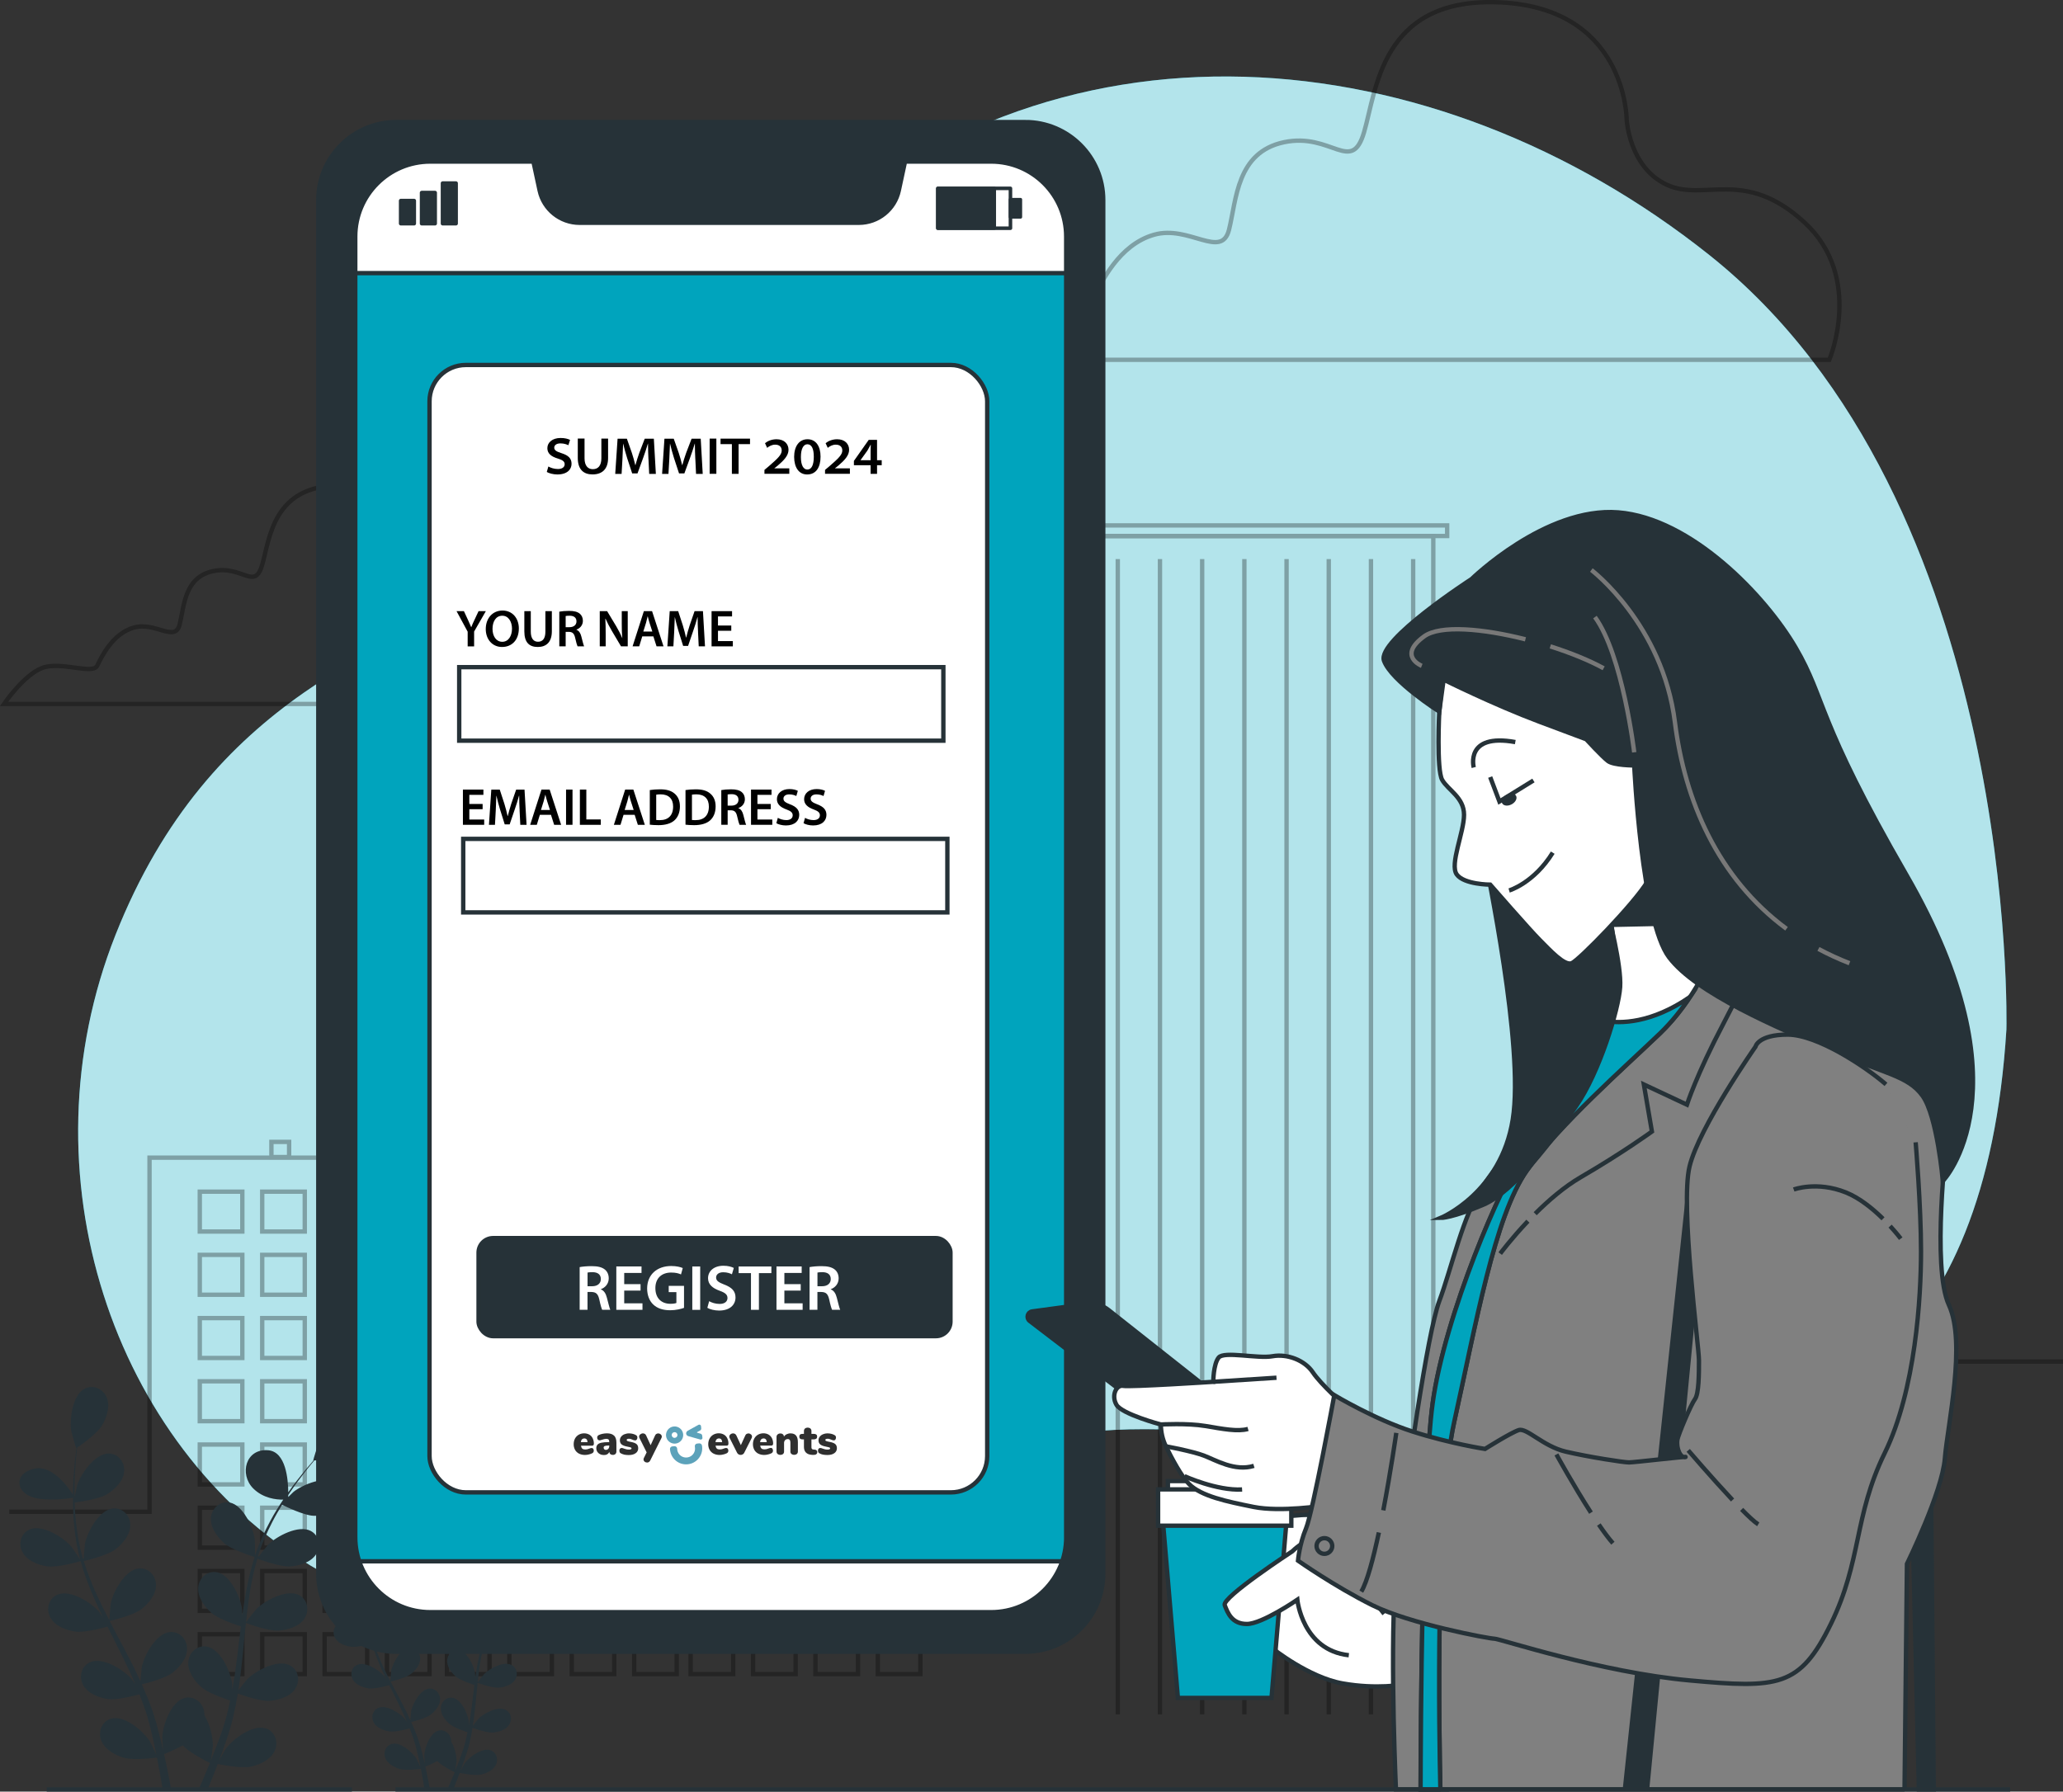 <?xml version="1.0" encoding="UTF-8"?> <svg xmlns="http://www.w3.org/2000/svg" viewBox="0 0 473.24 411.06"><rect x="0" y="0" width="473.24" height="411.06" fill="#333333" stroke="none"/><defs><style> .cls-1, .cls-2, .cls-3, .cls-4, .cls-5, .cls-6, .cls-7, .cls-8, .cls-9 { stroke-miterlimit: 10; } .cls-1, .cls-6 { stroke: #000; } .cls-1, .cls-6, .cls-7, .cls-8, .cls-10 { fill: none; } .cls-1, .cls-11 { opacity: .3; } .cls-12 { opacity: .7; } .cls-12, .cls-3, .cls-13 { fill: #fff; } .cls-12, .cls-14, .cls-15, .cls-16, .cls-17, .cls-18, .cls-13 { stroke-width: 0px; } .cls-19 { stroke-width: .88px; } .cls-19, .cls-2, .cls-3, .cls-4, .cls-5, .cls-7, .cls-9, .cls-20, .cls-10 { stroke: #263238; } .cls-19, .cls-4, .cls-9, .cls-20, .cls-16 { fill: #263238; } .cls-19, .cls-20, .cls-10 { stroke-linecap: round; stroke-linejoin: round; } .cls-2, .cls-18 { fill: #00a4bd; } .cls-5 { fill: gray; } .cls-8 { stroke: #787878; } .cls-9 { stroke-width: 1.69px; } .cls-20 { stroke-width: .73px; } .cls-10 { stroke-width: .82px; } .cls-15 { fill: #5ca2ba; } .cls-17 { fill: #2f2f2f; } </style></defs><g id="Background_Simple" data-name="Background Simple"><g><path class="cls-18" d="M460.26,236.17s3.11-120.92-68.14-177.65c-62.89-50.08-151.05-59.2-211.98.57-21.71,21.3-34.1,57.81-61.06,72.86-30.23,16.87-70.85,27.75-92.57,82.51-21.71,54.77-.59,117.09,44.73,144.74,45.32,27.64,109.51-16.95,171.82-29.64,62.31-12.69,207.84,56.73,217.2-93.38Z"></path><path class="cls-12" d="M460.26,236.17s3.11-120.92-68.14-177.65c-62.89-50.08-151.05-59.2-211.98.57-21.71,21.3-34.1,57.81-61.06,72.86-30.23,16.87-70.85,27.75-92.57,82.51-21.71,54.77-.59,117.09,44.73,144.74,45.32,27.64,109.51-16.95,171.82-29.64,62.31-12.69,207.84,56.73,217.2-93.38Z"></path></g></g><g id="Clouds"><path class="cls-1" d="M373.15,27.47s0-26.39-30.41-26.97c-25.88-.49-26.97,20.08-29.83,29.83-2.87,9.75-7.46,0-18.36,2.3-10.9,2.3-10.9,13.2-12.62,20.08-1.72,6.88-9.18-1.15-17.21,1.15-8.03,2.29-12.05,10.9-13.77,14.34-1.72,3.44-13.56-1.76-20.53.78s-14.47,13.57-14.47,13.57h203.68s8.03-18.93-5.74-31.56c-13.77-12.62-22.95-4.59-31.56-8.61s-9.18-14.92-9.18-14.92Z"></path><path class="cls-1" d="M96.92,127.87s0-16.11-18.57-16.46c-15.8-.3-16.46,12.26-18.22,18.22-1.75,5.95-4.55,0-11.21,1.4s-6.66,8.06-7.71,12.26c-1.05,4.2-5.6-.7-10.51.7s-7.36,6.66-8.41,8.76c-1.05,2.1-8.28-1.08-12.54.48-4.26,1.55-8.83,8.28-8.83,8.28h124.35s4.9-11.56-3.5-19.27c-8.41-7.71-14.01-2.8-19.27-5.25-5.25-2.45-5.6-9.11-5.6-9.11Z"></path></g><g id="Buildings"><g class="cls-11"><g><rect class="cls-6" x="73.08" y="256.65" width="10" height="8.83"></rect><rect class="cls-6" x="62.26" y="261.99" width="4.06" height="3.48"></rect><polyline class="cls-6" points="473.24 312.39 435.32 312.39 435.32 242.34 437.85 242.34 437.85 235.09 349.01 235.09 349.01 242.34 352.09 242.34 352.09 346.53 328.79 346.53 328.79 123 248.89 123 248.89 292.04 219.67 292.04 219.67 273.33 227.33 273.33 227.33 265.41 163.44 265.41 163.44 152.01 167.57 152.01 167.57 146.08 90.03 146.08 90.03 152.01 95.59 152.01 95.59 265.61 34.3 265.61 34.3 346.85 2.12 346.85"></polyline><rect class="cls-6" x="245.33" y="120.55" width="86.64" height="2.43"></rect></g><g><rect class="cls-6" x="102.53" y="158.6" width="9.76" height="9.15"></rect><rect class="cls-6" x="116.84" y="158.6" width="9.76" height="9.15"></rect><rect class="cls-6" x="131.15" y="158.6" width="9.76" height="9.15"></rect><rect class="cls-6" x="145.47" y="158.6" width="9.76" height="9.15"></rect><rect class="cls-6" x="102.53" y="173.11" width="9.76" height="9.15"></rect><rect class="cls-6" x="116.84" y="173.11" width="9.76" height="9.15"></rect><rect class="cls-6" x="131.15" y="173.11" width="9.76" height="9.15"></rect><rect class="cls-6" x="145.47" y="173.11" width="9.76" height="9.15"></rect><rect class="cls-6" x="102.53" y="187.61" width="9.76" height="9.15"></rect><rect class="cls-6" x="116.84" y="187.61" width="9.76" height="9.15"></rect><rect class="cls-6" x="131.15" y="187.61" width="9.76" height="9.15"></rect><rect class="cls-6" x="145.47" y="187.61" width="9.76" height="9.15"></rect><rect class="cls-6" x="102.53" y="202.12" width="9.76" height="9.15"></rect><rect class="cls-6" x="116.84" y="202.12" width="9.76" height="9.15"></rect><rect class="cls-6" x="131.15" y="202.12" width="9.76" height="9.15"></rect><rect class="cls-6" x="145.47" y="202.12" width="9.76" height="9.15"></rect><rect class="cls-6" x="102.53" y="216.62" width="9.76" height="9.15"></rect><rect class="cls-6" x="116.84" y="216.62" width="9.76" height="9.15"></rect><rect class="cls-6" x="131.15" y="216.62" width="9.76" height="9.15"></rect><rect class="cls-6" x="145.47" y="216.62" width="9.76" height="9.15"></rect><rect class="cls-6" x="102.53" y="231.13" width="9.76" height="9.15"></rect><rect class="cls-6" x="116.84" y="231.13" width="9.76" height="9.15"></rect><rect class="cls-6" x="131.15" y="231.13" width="9.76" height="9.15"></rect><rect class="cls-6" x="145.47" y="231.13" width="9.76" height="9.15"></rect><rect class="cls-6" x="102.53" y="245.63" width="9.76" height="9.15"></rect><rect class="cls-6" x="116.84" y="245.63" width="9.76" height="9.15"></rect><rect class="cls-6" x="131.15" y="245.63" width="9.76" height="9.15"></rect><rect class="cls-6" x="145.47" y="245.63" width="9.76" height="9.15"></rect><rect class="cls-6" x="102.53" y="260.14" width="9.76" height="9.15"></rect><rect class="cls-6" x="116.84" y="260.14" width="9.76" height="9.15"></rect><rect class="cls-6" x="131.15" y="260.14" width="9.76" height="9.15"></rect><rect class="cls-6" x="145.47" y="260.14" width="9.76" height="9.15"></rect></g><g><rect class="cls-6" x="102.53" y="273.41" width="9.76" height="9.15"></rect><rect class="cls-6" x="116.84" y="273.41" width="9.76" height="9.15"></rect><rect class="cls-6" x="131.15" y="273.41" width="9.76" height="9.15"></rect><rect class="cls-6" x="145.47" y="273.41" width="9.76" height="9.15"></rect><rect class="cls-6" x="102.53" y="287.91" width="9.76" height="9.15"></rect><rect class="cls-6" x="116.84" y="287.91" width="9.76" height="9.15"></rect><rect class="cls-6" x="131.15" y="287.91" width="9.76" height="9.15"></rect><rect class="cls-6" x="145.47" y="287.91" width="9.76" height="9.15"></rect><rect class="cls-6" x="102.53" y="302.42" width="9.76" height="9.15"></rect><rect class="cls-6" x="116.84" y="302.42" width="9.76" height="9.15"></rect><rect class="cls-6" x="131.15" y="302.42" width="9.76" height="9.15"></rect><rect class="cls-6" x="145.47" y="302.42" width="9.76" height="9.15"></rect><rect class="cls-6" x="102.53" y="316.92" width="9.76" height="9.15"></rect><rect class="cls-6" x="116.84" y="316.92" width="9.76" height="9.15"></rect><rect class="cls-6" x="131.15" y="316.92" width="9.76" height="9.15"></rect><rect class="cls-6" x="145.47" y="316.92" width="9.76" height="9.15"></rect><rect class="cls-6" x="102.53" y="331.43" width="9.76" height="9.15"></rect><rect class="cls-6" x="116.84" y="331.43" width="9.76" height="9.15"></rect><rect class="cls-6" x="131.15" y="331.43" width="9.76" height="9.15"></rect><rect class="cls-6" x="145.47" y="331.43" width="9.76" height="9.15"></rect><rect class="cls-6" x="102.53" y="345.93" width="9.76" height="9.15"></rect><rect class="cls-6" x="116.84" y="345.93" width="9.76" height="9.15"></rect><rect class="cls-6" x="131.15" y="345.93" width="9.76" height="9.15"></rect><rect class="cls-6" x="145.47" y="345.93" width="9.76" height="9.15"></rect><rect class="cls-6" x="102.53" y="360.44" width="9.76" height="9.15"></rect><rect class="cls-6" x="116.84" y="360.44" width="9.76" height="9.15"></rect><rect class="cls-6" x="131.15" y="360.44" width="9.76" height="9.15"></rect><rect class="cls-6" x="145.47" y="360.44" width="9.76" height="9.15"></rect><rect class="cls-6" x="102.53" y="374.95" width="9.76" height="9.15"></rect><rect class="cls-6" x="116.84" y="374.95" width="9.76" height="9.15"></rect><rect class="cls-6" x="131.15" y="374.95" width="9.76" height="9.15"></rect><rect class="cls-6" x="145.47" y="374.95" width="9.76" height="9.15"></rect></g><g><rect class="cls-6" x="158.43" y="273.41" width="9.76" height="9.15"></rect><rect class="cls-6" x="172.75" y="273.41" width="9.76" height="9.15"></rect><rect class="cls-6" x="187.06" y="273.41" width="9.76" height="9.15"></rect><rect class="cls-6" x="201.37" y="273.41" width="9.76" height="9.15"></rect><rect class="cls-6" x="158.43" y="287.91" width="9.76" height="9.15"></rect><rect class="cls-6" x="172.75" y="287.91" width="9.76" height="9.15"></rect><rect class="cls-6" x="187.06" y="287.91" width="9.76" height="9.15"></rect><rect class="cls-6" x="201.37" y="287.91" width="9.76" height="9.15"></rect><rect class="cls-6" x="158.43" y="302.42" width="9.76" height="9.15"></rect><rect class="cls-6" x="172.75" y="302.42" width="9.76" height="9.15"></rect><rect class="cls-6" x="187.06" y="302.42" width="9.76" height="9.15"></rect><rect class="cls-6" x="201.37" y="302.42" width="9.76" height="9.15"></rect><rect class="cls-6" x="158.43" y="316.92" width="9.76" height="9.15"></rect><rect class="cls-6" x="172.75" y="316.92" width="9.76" height="9.15"></rect><rect class="cls-6" x="187.06" y="316.92" width="9.76" height="9.15"></rect><rect class="cls-6" x="201.37" y="316.92" width="9.76" height="9.15"></rect><rect class="cls-6" x="158.43" y="331.43" width="9.76" height="9.15"></rect><rect class="cls-6" x="172.75" y="331.43" width="9.76" height="9.15"></rect><rect class="cls-6" x="187.06" y="331.43" width="9.76" height="9.15"></rect><rect class="cls-6" x="201.37" y="331.43" width="9.76" height="9.15"></rect><rect class="cls-6" x="158.43" y="345.93" width="9.76" height="9.15"></rect><rect class="cls-6" x="172.75" y="345.93" width="9.76" height="9.15"></rect><rect class="cls-6" x="187.06" y="345.93" width="9.76" height="9.15"></rect><rect class="cls-6" x="201.37" y="345.93" width="9.76" height="9.15"></rect><rect class="cls-6" x="158.43" y="360.44" width="9.76" height="9.15"></rect><rect class="cls-6" x="172.75" y="360.44" width="9.76" height="9.15"></rect><rect class="cls-6" x="187.06" y="360.44" width="9.76" height="9.15"></rect><rect class="cls-6" x="201.37" y="360.44" width="9.76" height="9.15"></rect><rect class="cls-6" x="158.43" y="374.95" width="9.76" height="9.15"></rect><rect class="cls-6" x="172.75" y="374.95" width="9.76" height="9.15"></rect><rect class="cls-6" x="187.06" y="374.95" width="9.76" height="9.15"></rect><rect class="cls-6" x="201.37" y="374.95" width="9.76" height="9.15"></rect></g><g><rect class="cls-6" x="45.83" y="273.41" width="9.76" height="9.15"></rect><rect class="cls-6" x="60.15" y="273.41" width="9.76" height="9.15"></rect><rect class="cls-6" x="74.46" y="273.41" width="9.76" height="9.15"></rect><rect class="cls-6" x="88.77" y="273.41" width="9.76" height="9.15"></rect><rect class="cls-6" x="45.83" y="287.91" width="9.76" height="9.15"></rect><rect class="cls-6" x="60.15" y="287.91" width="9.76" height="9.15"></rect><rect class="cls-6" x="74.46" y="287.91" width="9.76" height="9.15"></rect><rect class="cls-6" x="88.77" y="287.91" width="9.76" height="9.15"></rect><rect class="cls-6" x="45.83" y="302.42" width="9.76" height="9.15"></rect><rect class="cls-6" x="60.15" y="302.42" width="9.76" height="9.15"></rect><rect class="cls-6" x="74.46" y="302.42" width="9.76" height="9.15"></rect><rect class="cls-6" x="88.77" y="302.42" width="9.76" height="9.15"></rect><rect class="cls-6" x="45.83" y="316.92" width="9.76" height="9.15"></rect><rect class="cls-6" x="60.15" y="316.92" width="9.76" height="9.15"></rect><rect class="cls-6" x="74.46" y="316.92" width="9.76" height="9.15"></rect><rect class="cls-6" x="88.77" y="316.92" width="9.76" height="9.15"></rect><rect class="cls-6" x="45.83" y="331.43" width="9.76" height="9.15"></rect><rect class="cls-6" x="60.15" y="331.43" width="9.76" height="9.15"></rect><rect class="cls-6" x="74.46" y="331.43" width="9.76" height="9.15"></rect><rect class="cls-6" x="88.77" y="331.43" width="9.76" height="9.15"></rect><rect class="cls-6" x="45.83" y="345.93" width="9.76" height="9.15"></rect><rect class="cls-6" x="60.15" y="345.93" width="9.76" height="9.15"></rect><rect class="cls-6" x="74.46" y="345.93" width="9.76" height="9.15"></rect><rect class="cls-6" x="88.77" y="345.93" width="9.76" height="9.15"></rect><rect class="cls-6" x="45.83" y="360.44" width="9.76" height="9.15"></rect><rect class="cls-6" x="60.15" y="360.44" width="9.76" height="9.15"></rect><rect class="cls-6" x="74.46" y="360.44" width="9.76" height="9.15"></rect><rect class="cls-6" x="88.77" y="360.44" width="9.76" height="9.15"></rect><rect class="cls-6" x="45.83" y="374.95" width="9.76" height="9.15"></rect><rect class="cls-6" x="60.15" y="374.95" width="9.76" height="9.15"></rect><rect class="cls-6" x="74.46" y="374.95" width="9.76" height="9.15"></rect><rect class="cls-6" x="88.77" y="374.95" width="9.76" height="9.15"></rect></g><g><rect class="cls-6" x="365.58" y="244.98" width="9.76" height="9.15"></rect><rect class="cls-6" x="379.89" y="244.98" width="9.76" height="9.15"></rect><rect class="cls-6" x="394.2" y="244.98" width="9.76" height="9.15"></rect><rect class="cls-6" x="408.52" y="244.98" width="9.76" height="9.15"></rect><rect class="cls-6" x="365.58" y="259.48" width="9.76" height="9.15"></rect><rect class="cls-6" x="379.89" y="259.48" width="9.76" height="9.15"></rect><rect class="cls-6" x="394.2" y="259.48" width="9.76" height="9.15"></rect><rect class="cls-6" x="408.52" y="259.48" width="9.76" height="9.15"></rect><rect class="cls-6" x="365.58" y="273.99" width="9.76" height="9.15"></rect><rect class="cls-6" x="379.89" y="273.99" width="9.76" height="9.15"></rect><rect class="cls-6" x="394.2" y="273.99" width="9.76" height="9.15"></rect><rect class="cls-6" x="408.52" y="273.99" width="9.76" height="9.15"></rect><rect class="cls-6" x="365.58" y="288.49" width="9.76" height="9.15"></rect><rect class="cls-6" x="379.89" y="288.49" width="9.76" height="9.15"></rect><rect class="cls-6" x="394.2" y="288.49" width="9.76" height="9.15"></rect><rect class="cls-6" x="408.52" y="288.49" width="9.76" height="9.15"></rect><rect class="cls-6" x="365.58" y="303" width="9.76" height="9.15"></rect><rect class="cls-6" x="379.89" y="303" width="9.76" height="9.15"></rect><rect class="cls-6" x="394.2" y="303" width="9.76" height="9.15"></rect><rect class="cls-6" x="408.52" y="303" width="9.76" height="9.15"></rect><rect class="cls-6" x="365.58" y="317.5" width="9.76" height="9.15"></rect><rect class="cls-6" x="379.89" y="317.5" width="9.76" height="9.15"></rect><rect class="cls-6" x="394.2" y="317.5" width="9.76" height="9.15"></rect><rect class="cls-6" x="408.52" y="317.5" width="9.76" height="9.15"></rect><rect class="cls-6" x="365.58" y="332.01" width="9.76" height="9.15"></rect><rect class="cls-6" x="379.89" y="332.01" width="9.76" height="9.15"></rect><rect class="cls-6" x="394.2" y="332.01" width="9.76" height="9.15"></rect><rect class="cls-6" x="408.52" y="332.01" width="9.76" height="9.15"></rect><rect class="cls-6" x="365.58" y="346.51" width="9.76" height="9.15"></rect><rect class="cls-6" x="379.89" y="346.51" width="9.76" height="9.15"></rect><rect class="cls-6" x="394.2" y="346.51" width="9.76" height="9.15"></rect><rect class="cls-6" x="408.52" y="346.51" width="9.76" height="9.15"></rect></g><g><line class="cls-6" x1="256.41" y1="128.27" x2="256.41" y2="393.33"></line><line class="cls-6" x1="266.09" y1="128.27" x2="266.09" y2="393.33"></line><line class="cls-6" x1="275.77" y1="128.27" x2="275.77" y2="393.33"></line><line class="cls-6" x1="285.45" y1="128.27" x2="285.45" y2="393.33"></line><line class="cls-6" x1="295.13" y1="128.27" x2="295.13" y2="393.33"></line><line class="cls-6" x1="304.81" y1="128.27" x2="304.81" y2="393.33"></line><line class="cls-6" x1="314.49" y1="128.27" x2="314.49" y2="393.33"></line><line class="cls-6" x1="324.17" y1="128.27" x2="324.17" y2="393.33"></line></g></g></g><g id="Plants"><path class="cls-16" d="M7.9,343.66c3.33.79,7.54.2,8.83-.02,0,1.79.04,3.68.21,5.63.24,2.73.64,5.59,1.42,8.48,0,.03.02.07.03.1-.49-.77-1.94-2.89-2.07-3.04-1.83-2.12-6.61-5.13-9.5-3.9-2.08.88-2.69,3.37-1.64,5.27,1.07,1.94,3.62,2.9,5.68,3.2,2.33.34,7.24-1.08,7.63-1.2.77,2.75,1.79,5.5,2.98,8.24.68,1.56,1.4,3.12,2.15,4.66-.45-.66-.85-1.24-.92-1.31-1.83-2.12-6.61-5.13-9.5-3.9-2.08.88-2.69,3.37-1.64,5.27,1.07,1.94,3.62,2.9,5.68,3.2,2.1.31,6.31-.82,7.42-1.14.29.59.58,1.18.88,1.77,1.42,2.83,2.85,5.65,4.17,8.45.47.99.89,1.98,1.31,2.97-.4-.58-.74-1.07-.8-1.14-1.83-2.12-6.61-5.13-9.5-3.9-2.08.88-2.69,3.37-1.64,5.27,1.07,1.94,3.62,2.9,5.68,3.2,2,.29,5.9-.72,7.22-1.08.4,1.03.81,2.05,1.16,3.07.22.7.48,1.35.66,2.07.2.7.39,1.4.58,2.08.32,1.34.66,2.72.94,4.03.2.91.38,1.79.56,2.66-.45-.99-1.38-2.91-1.47-3.06-1.49-2.37-5.76-6.07-8.8-5.3-2.19.56-3.17,2.92-2.42,4.96.76,2.08,3.14,3.41,5.13,4.02,2.2.67,7.07.06,7.68-.02.29,1.46.56,2.87.8,4.22.18,1.02.34,2,.49,2.94h1.95c-.19-1.05-.4-2.14-.62-3.28-.29-1.48-.63-3.05-.99-4.67.37-.15,2.44-.99,4.28-2.01,1.6,1.74,5.71,3.77,6.25,4.03-.56,1.38-1.12,2.71-1.66,3.96-.3.68-.59,1.34-.88,1.98h2.06c.17-.41.35-.83.52-1.26.57-1.39,1.16-2.9,1.75-4.44.59.12,5.41,1.1,7.66.6,2.04-.46,4.51-1.61,5.42-3.63.89-1.97.09-4.41-2.05-5.12-2.97-1-7.5,2.38-9.17,4.63-.1.13-1,1.69-1.55,2.69.24-.63.47-1.25.71-1.9.47-1.29.91-2.6,1.38-4,.2-.68.41-1.38.62-2.07.22-.69.37-1.44.56-2.17.4-1.7.73-3.43,1.02-5.19,1.13.41,5.18,1.82,7.27,1.67,2.08-.15,4.7-.91,5.91-2.77,1.18-1.82.76-4.34-1.25-5.38-2.78-1.44-7.78,1.21-9.76,3.19-.12.12-1.39,1.7-2.07,2.58.17-1.06.34-2.11.47-3.19.39-3.11.68-6.26.99-9.41.09-.96.2-1.92.3-2.89.4.15,5.17,1.93,7.52,1.76,2.08-.15,4.7-.91,5.91-2.77,1.18-1.82.76-4.34-1.25-5.38-2.78-1.44-7.78,1.21-9.76,3.18-.15.15-1.96,2.42-2.4,3.02.22-2.12.47-4.22.79-6.29.44-2.85,1.03-5.63,1.81-8.27.19.07,5.16,1.95,7.56,1.78,2.08-.15,4.7-.91,5.91-2.77,1.18-1.82.76-4.34-1.25-5.38-2.78-1.44-7.78,1.21-9.76,3.18-.13.13-1.51,1.86-2.15,2.7-.09-.05-.07-.04-.16-.08.86-2.82,2.05-5.45,3.29-7.86.71-1.39,1.47-2.69,2.24-3.93.89.44,4.98,2.43,7.16,2.52,2.09.08,4.77-.39,6.17-2.1,1.37-1.67,1.23-4.23-.65-5.48-2.61-1.73-7.86.35-10.05,2.09-.08.07-.63.61-1.23,1.2,0-.13,0-.28.01-.46.09-.14.17-.27.26-.4,1.31-1.97,2.63-3.7,3.82-5.22.68-.86,1.31-1.62,1.91-2.33,1.1-.02,5.53-.15,7.47-1.06,1.89-.89,4.05-2.55,4.51-4.71.45-2.12-.86-4.32-3.1-4.56-3.12-.34-6.82,3.93-7.96,6.49-.1.22-1.24,3.85-1.18,3.85,0,0,.05,0,.07,0-.59.67-1.21,1.39-1.88,2.2-1.21,1.49-2.57,3.18-3.92,5.12-.02-3.01-.56-9.27-4.54-9.65-5.25-.5-6.75,5.5-3.5,8.75,2.28,2.28,5.29,2.59,6.89,2.57-1.01,1.5-2.02,3.12-2.96,4.87-1.3,2.41-2.55,5.01-3.49,7.86-.01.03-.02.07-.03.1.02-.92-.02-3.49-.05-3.68-.36-2.77-2.69-7.92-5.77-8.49-2.22-.41-4.1,1.33-4.28,3.49-.18,2.2,1.42,4.41,2.98,5.8,1.76,1.57,6.64,3.09,7.03,3.21-.87,2.72-1.54,5.58-2.06,8.51-.3,1.68-.55,3.37-.78,5.08-.01-.79-.03-1.5-.04-1.6-.36-2.77-2.69-7.92-5.77-8.49-2.22-.41-4.1,1.33-4.28,3.49-.18,2.2,1.42,4.41,2.98,5.8,1.58,1.41,5.72,2.79,6.81,3.14-.08.66-.17,1.31-.25,1.96-.38,3.14-.74,6.28-1.19,9.35-.16,1.08-.35,2.14-.54,3.2-.01-.71-.03-1.3-.04-1.39-.36-2.77-2.69-7.92-5.77-8.49-2.22-.41-4.1,1.33-4.28,3.49-.18,2.2,1.42,4.41,2.98,5.8,1.51,1.35,5.31,2.66,6.62,3.08-.23,1.08-.46,2.16-.73,3.2-.2.7-.34,1.39-.59,2.09-.22.69-.45,1.38-.66,2.06-.47,1.29-.95,2.63-1.44,3.88-.33.87-.67,1.7-1.01,2.53.17-1.07.46-3.19.46-3.36.04-1.86-.62-4.88-1.93-7,0-.27,0-.55-.05-.82-.34-2.14-2.35-3.73-4.53-3.15-3.03.81-4.95,6.12-5.09,8.92,0,.16.1,1.96.19,3.1-.15-.66-.29-1.3-.46-1.98-.32-1.34-.67-2.67-1.05-4.1-.21-.68-.42-1.37-.63-2.07-.19-.7-.49-1.41-.73-2.12-.6-1.64-1.29-3.27-2.01-4.89,1.17-.28,5.32-1.34,6.98-2.62,1.66-1.27,3.42-3.35,3.4-5.57-.02-2.17-1.76-4.04-4.01-3.8-3.11.34-5.82,5.3-6.38,8.04-.04.17-.22,2.18-.3,3.29-.45-.97-.88-1.95-1.37-2.92-1.39-2.8-2.89-5.6-4.37-8.39-.45-.86-.9-1.71-1.34-2.57.42-.1,5.38-1.25,7.24-2.68,1.66-1.27,3.42-3.35,3.4-5.57-.02-2.17-1.76-4.04-4-3.8-3.12.34-5.82,5.3-6.38,8.04-.04.21-.3,3.1-.33,3.84-.98-1.89-1.94-3.78-2.81-5.68-1.21-2.62-2.24-5.27-3.06-7.9.19-.04,5.37-1.22,7.28-2.69,1.66-1.27,3.42-3.35,3.4-5.57-.02-2.17-1.76-4.04-4-3.8-3.12.34-5.82,5.3-6.38,8.04-.04.18-.24,2.39-.31,3.44-.1.01-.08,0-.18.02-.84-2.83-1.3-5.68-1.59-8.37-.17-1.56-.26-3.05-.3-4.51.99-.12,5.49-.72,7.36-1.85,1.79-1.08,3.76-2.96,3.99-5.16.22-2.15-1.31-4.21-3.56-4.21-3.13,0-6.37,4.63-7.23,7.29-.05.14-.36,1.67-.57,2.78,0-.66-.03-1.34-.03-1.97,0-2.37.15-4.54.3-6.46.09-1.09.2-2.08.31-3,.91-.62,4.53-3.18,5.65-5.01,1.09-1.78,1.98-4.36,1.17-6.42-.8-2.01-3.1-3.13-5.1-2.1-2.78,1.44-3.52,7.04-3.06,9.8.04.24,1.09,3.9,1.14,3.86,0,0,.04-.03.05-.04-.12.88-.24,1.83-.35,2.87-.19,1.92-.39,4.09-.44,6.47-.01.44-.02.89-.02,1.34-1.19-1.84-4.96-7-9.03-5.91-4.93,1.33-3.79,5.69.19,6.64Z"></path><path class="cls-16" d="M78.56,367.79c2.13.51,4.82.12,5.64-.01,0,1.14.02,2.35.14,3.6.15,1.74.41,3.57.91,5.41,0,.02.01.04.02.06-.31-.49-1.24-1.85-1.32-1.94-1.17-1.35-4.22-3.27-6.06-2.49-1.33.56-1.72,2.15-1.05,3.36.68,1.24,2.31,1.85,3.63,2.04,1.49.22,4.62-.69,4.87-.76.49,1.75,1.14,3.51,1.9,5.26.43,1,.9,1.99,1.38,2.98-.29-.42-.54-.79-.59-.84-1.17-1.35-4.22-3.27-6.06-2.49-1.33.56-1.71,2.15-1.05,3.36.68,1.24,2.31,1.85,3.63,2.04,1.34.2,4.03-.53,4.74-.73.19.38.37.76.56,1.13.91,1.81,1.82,3.61,2.66,5.4.3.63.57,1.26.84,1.9-.25-.37-.47-.68-.51-.73-1.17-1.35-4.22-3.27-6.06-2.49-1.33.56-1.72,2.15-1.05,3.36.68,1.24,2.31,1.85,3.63,2.04,1.28.19,3.76-.46,4.61-.69.26.66.52,1.31.74,1.96.14.45.31.86.42,1.32.13.45.25.89.37,1.33.2.85.42,1.74.6,2.57.13.58.24,1.14.36,1.7-.29-.63-.88-1.86-.94-1.95-.95-1.51-3.68-3.88-5.61-3.38-1.4.36-2.02,1.87-1.55,3.17.48,1.33,2,2.18,3.28,2.57,1.4.43,4.51.04,4.9-.01.19.93.36,1.83.51,2.69.11.65.22,1.28.31,1.88h1.25c-.12-.67-.25-1.37-.4-2.1-.19-.94-.4-1.95-.63-2.98.23-.09,1.56-.63,2.74-1.29,1.02,1.11,3.65,2.41,3.99,2.57-.36.88-.71,1.73-1.06,2.53-.19.44-.38.86-.56,1.27h1.32c.11-.26.22-.53.33-.8.37-.89.74-1.85,1.11-2.84.38.08,3.46.7,4.89.38,1.3-.29,2.88-1.03,3.46-2.32.57-1.26.06-2.81-1.31-3.27-1.9-.64-4.79,1.52-5.85,2.95-.06.08-.64,1.08-.99,1.71.15-.4.3-.8.45-1.21.3-.82.58-1.66.88-2.55.13-.44.26-.88.4-1.32.14-.44.24-.92.36-1.39.26-1.08.47-2.19.65-3.32.72.26,3.3,1.16,4.64,1.07,1.33-.09,3-.58,3.77-1.77.75-1.16.49-2.77-.8-3.43-1.78-.92-4.97.77-6.23,2.03-.08.08-.89,1.08-1.32,1.65.11-.68.22-1.35.3-2.04.25-1.98.43-4,.63-6.01.06-.62.13-1.23.19-1.84.26.1,3.3,1.23,4.8,1.12,1.33-.09,3-.58,3.77-1.77.75-1.16.49-2.77-.8-3.43-1.78-.92-4.97.77-6.23,2.03-.1.09-1.25,1.54-1.53,1.93.14-1.35.3-2.7.5-4.02.28-1.82.66-3.59,1.15-5.28.12.05,3.29,1.24,4.83,1.13,1.33-.09,3-.58,3.77-1.77.75-1.16.49-2.77-.8-3.43-1.78-.92-4.96.77-6.23,2.03-.08.08-.97,1.19-1.38,1.72-.06-.03-.05-.02-.1-.05.55-1.8,1.31-3.48,2.1-5.02.46-.89.94-1.72,1.43-2.51.57.28,3.18,1.55,4.57,1.61,1.33.05,3.05-.25,3.94-1.34.88-1.07.79-2.7-.41-3.5-1.67-1.11-5.02.22-6.42,1.34-.05.04-.4.39-.78.77,0-.08,0-.18,0-.29.06-.09.11-.18.17-.26.84-1.26,1.68-2.36,2.44-3.33.43-.55.84-1.04,1.22-1.49.7-.01,3.53-.1,4.77-.68,1.21-.57,2.59-1.63,2.88-3.01.29-1.35-.55-2.76-1.98-2.91-1.99-.21-4.35,2.51-5.08,4.14-.06.14-.79,2.46-.75,2.46,0,0,.03,0,.04,0-.38.43-.77.89-1.2,1.4-.77.95-1.64,2.03-2.5,3.27-.02-1.92-.36-5.92-2.9-6.16-3.35-.32-4.31,3.51-2.23,5.59,1.46,1.46,3.38,1.65,4.4,1.64-.64.96-1.29,1.99-1.89,3.11-.83,1.54-1.63,3.2-2.23,5.02,0,.02-.01.04-.02.06.01-.59-.02-2.23-.03-2.35-.23-1.77-1.71-5.06-3.68-5.42-1.42-.26-2.62.85-2.73,2.23-.12,1.41.91,2.82,1.9,3.7,1.12,1,4.24,1.97,4.49,2.05-.56,1.74-.98,3.56-1.32,5.43-.19,1.07-.35,2.15-.5,3.24,0-.51-.02-.96-.03-1.02-.23-1.77-1.71-5.06-3.68-5.42-1.42-.26-2.62.85-2.73,2.23-.12,1.41.91,2.82,1.9,3.7,1.01.9,3.65,1.78,4.35,2.01-.05.42-.11.84-.16,1.25-.24,2.01-.47,4.01-.76,5.97-.1.69-.23,1.37-.35,2.04,0-.45-.02-.83-.02-.89-.23-1.77-1.71-5.06-3.68-5.42-1.42-.26-2.62.85-2.73,2.23-.12,1.41.91,2.82,1.9,3.7.96.86,3.39,1.7,4.22,1.97-.15.69-.29,1.38-.46,2.04-.13.45-.22.89-.37,1.33-.14.44-.28.88-.42,1.32-.3.83-.61,1.68-.92,2.48-.21.56-.43,1.08-.64,1.61.11-.69.29-2.03.29-2.15.03-1.19-.39-3.12-1.23-4.47,0-.18,0-.35-.03-.52-.22-1.37-1.5-2.38-2.89-2.01-1.93.51-3.16,3.91-3.25,5.69,0,.11.06,1.25.12,1.98-.1-.42-.19-.83-.29-1.26-.2-.86-.43-1.7-.67-2.61-.13-.44-.27-.88-.4-1.32-.12-.44-.31-.9-.47-1.35-.38-1.05-.82-2.09-1.29-3.12.75-.18,3.4-.85,4.46-1.67,1.06-.81,2.18-2.14,2.17-3.55-.01-1.38-1.12-2.58-2.56-2.42-1.99.22-3.71,3.38-4.08,5.13-.02.11-.14,1.39-.19,2.1-.28-.62-.56-1.24-.87-1.86-.89-1.79-1.84-3.57-2.79-5.36-.29-.55-.57-1.09-.86-1.64.27-.06,3.43-.8,4.62-1.71,1.06-.81,2.18-2.14,2.17-3.55,0-1.38-1.12-2.58-2.56-2.42-1.99.22-3.71,3.38-4.08,5.13-.03.13-.19,1.98-.21,2.45-.63-1.21-1.24-2.41-1.8-3.63-.77-1.68-1.43-3.36-1.95-5.04.12-.03,3.43-.78,4.65-1.72,1.06-.81,2.18-2.14,2.17-3.55,0-1.38-1.12-2.58-2.56-2.42-1.99.22-3.71,3.38-4.08,5.13-.02.11-.15,1.52-.2,2.19-.06,0-.05,0-.11.01-.54-1.81-.83-3.63-1.02-5.34-.11-.99-.16-1.95-.19-2.88.63-.08,3.51-.46,4.7-1.18,1.14-.69,2.4-1.89,2.55-3.29.14-1.38-.83-2.69-2.28-2.69-2,0-4.06,2.96-4.61,4.65-.03.09-.23,1.07-.37,1.78,0-.42-.02-.85-.02-1.26,0-1.51.1-2.9.19-4.12.06-.7.13-1.33.2-1.91.58-.4,2.89-2.03,3.6-3.2.69-1.14,1.26-2.78.74-4.1-.51-1.29-1.98-2-3.26-1.34-1.78.92-2.24,4.5-1.95,6.26.03.15.7,2.49.73,2.47,0,0,.03-.02.03-.02-.08.56-.16,1.17-.23,1.83-.12,1.23-.25,2.61-.28,4.13,0,.28-.01.57-.02.85-.76-1.17-3.17-4.47-5.77-3.77-3.15.85-2.42,3.63.12,4.24Z"></path><path class="cls-16" d="M65.58,344.03c-.08.08-.16.16-.23.23.05-.08.1-.15.15-.23.03,0,.06,0,.08,0Z"></path></g><g id="Device"><g><rect class="cls-2" x="76.39" y="31.17" width="175.72" height="341.96" rx="20" ry="20"></rect><path class="cls-3" d="M252.11,62.66v-10.4c0-11.65-9.44-21.09-21.09-21.09H97.48c-11.65,0-21.09,9.44-21.09,21.09v10.4h175.72Z"></path><path class="cls-3" d="M77.32,358.22c2.64,8.63,10.67,14.9,20.16,14.9h133.55c9.49,0,17.52-6.28,20.16-14.9H77.32Z"></path><g><g><rect class="cls-10" x="215.12" y="43.22" width="16.67" height="9.14"></rect><rect class="cls-20" x="215.12" y="43.22" width="13" height="9.14"></rect><rect class="cls-20" x="231.76" y="45.77" width="2.35" height="4.03"></rect></g><g><rect class="cls-19" x="91.94" y="46.05" width="3.06" height="5.24"></rect><rect class="cls-19" x="96.74" y="44.21" width="3.06" height="7.08"></rect><rect class="cls-19" x="101.54" y="42.04" width="3.06" height="9.25"></rect></g></g><path class="cls-9" d="M235.18,28.36H90.91c-9.69,0-17.55,7.86-17.55,17.55v315.16c0,9.69,7.86,17.55,17.55,17.55h144.27c9.69,0,17.55-7.86,17.55-17.55V45.9c0-9.69-7.86-17.55-17.55-17.55ZM244.93,352.69c0,9.69-7.86,17.55-17.55,17.55H98.7c-9.69,0-17.55-7.86-17.55-17.55V54.27c0-9.69,7.86-17.55,17.55-17.55h23.94l1.49,6.92c.9,4.16,4.58,7.13,8.83,7.13h64.05c4.26,0,7.93-2.97,8.83-7.13l1.49-6.92h20.04c9.69,0,17.55,7.86,17.55,17.55v298.42Z"></path><g><rect class="cls-3" x="98.53" y="83.74" width="127.93" height="258.67" rx="8.33" ry="8.33"></rect><g><path class="cls-14" d="M125.79,107.03c.53.31,1.33.58,2.19.58.99,0,1.55-.44,1.55-1.1,0-.6-.41-.95-1.56-1.3-1.48-.44-2.41-1.13-2.41-2.38,0-1.34,1.19-2.34,3.03-2.34,1,0,1.69.2,2.18.44l-.39,1.22c-.32-.16-.95-.42-1.82-.42-1.01,0-1.42.5-1.42.97,0,.62.52.91,1.68,1.28,1.53.49,2.29,1.17,2.29,2.43s-.96,2.45-3.26,2.45c-.94,0-1.92-.27-2.42-.57l.36-1.26Z"></path><path class="cls-14" d="M134.09,100.63v4.51c0,1.67.74,2.51,1.9,2.51,1.23,0,1.96-.83,1.96-2.51v-4.51h1.54v4.45c0,2.62-1.43,3.77-3.57,3.77-1.99,0-3.38-1.06-3.38-3.78v-4.45h1.54Z"></path><path class="cls-14" d="M148.75,105.36c-.05-1.09-.1-2.4-.1-3.57h-.03c-.3,1.03-.68,2.15-1.08,3.26l-1.3,3.57h-1.22l-1.16-3.53c-.35-1.11-.66-2.24-.9-3.29h-.02c-.04,1.11-.09,2.47-.16,3.62l-.19,3.31h-1.46l.54-8.08h2.13l1.14,3.24c.31.93.58,1.92.79,2.82h.04c.24-.87.55-1.91.89-2.83l1.24-3.23h2.09l.46,8.08h-1.53l-.16-3.36Z"></path><path class="cls-14" d="M159.5,105.36c-.05-1.09-.1-2.4-.1-3.57h-.03c-.3,1.03-.68,2.15-1.08,3.26l-1.3,3.57h-1.22l-1.16-3.53c-.35-1.11-.66-2.24-.9-3.29h-.02c-.04,1.11-.09,2.47-.16,3.62l-.19,3.31h-1.46l.54-8.08h2.13l1.14,3.24c.31.93.58,1.92.79,2.82h.04c.24-.87.55-1.91.89-2.83l1.24-3.23h2.09l.46,8.08h-1.53l-.16-3.36Z"></path><path class="cls-14" d="M164.33,100.63v8.08h-1.54v-8.08h1.54Z"></path><path class="cls-14" d="M167.88,101.9h-2.59v-1.26h6.76v1.26h-2.62v6.82h-1.54v-6.82Z"></path><path class="cls-14" d="M175.36,108.72v-.91l.99-.83c2.12-1.83,2.96-2.66,2.97-3.61,0-.69-.38-1.35-1.51-1.35-.75,0-1.4.38-1.83.73l-.49-1.07c.64-.52,1.57-.9,2.65-.9,1.8,0,2.74,1.1,2.74,2.41s-1,2.38-2.51,3.67l-.74.58v.02h3.43v1.25h-5.7Z"></path><path class="cls-14" d="M188.23,104.76c0,2.41-.99,4.1-3.08,4.1-1.9,0-2.96-1.61-2.98-4.02,0-2.43,1.13-4.06,3.07-4.06s2.99,1.63,2.99,3.98ZM183.72,104.85c0,1.92.6,2.88,1.48,2.88.97,0,1.48-1.05,1.48-2.93s-.5-2.87-1.48-2.87c-.84,0-1.48.94-1.48,2.93Z"></path><path class="cls-14" d="M189.26,108.72v-.91l.99-.83c2.12-1.83,2.96-2.66,2.97-3.61,0-.69-.38-1.35-1.51-1.35-.75,0-1.4.38-1.83.73l-.49-1.07c.64-.52,1.57-.9,2.65-.9,1.8,0,2.74,1.1,2.74,2.41s-1,2.38-2.51,3.67l-.74.58v.02h3.43v1.25h-5.7Z"></path><path class="cls-14" d="M199.71,108.72v-1.98h-3.83v-.99l3.4-4.83h1.91v4.67h1.07v1.15h-1.07v1.98h-1.48ZM199.71,105.59v-2.21c0-.43.01-.87.04-1.33h-.04c-.26.47-.47.89-.72,1.31l-1.59,2.21v.02s2.31,0,2.31,0Z"></path></g><rect class="cls-4" x="109.78" y="284.07" width="108.25" height="22.49" rx="3.33" ry="3.33"></rect><g><path class="cls-13" d="M132.97,290.72c.69-.13,1.7-.22,2.74-.22,1.43,0,2.39.24,3.07.8.55.46.86,1.15.86,2.01,0,1.28-.87,2.15-1.81,2.48v.04c.72.27,1.15.96,1.39,1.92.33,1.24.59,2.39.78,2.77h-1.86c-.15-.29-.4-1.11-.66-2.35-.29-1.3-.75-1.71-1.79-1.74h-.92v4.09h-1.8v-9.8ZM134.77,295.11h1.08c1.22,0,1.98-.65,1.98-1.64,0-1.08-.75-1.59-1.93-1.59-.58,0-.94.04-1.12.09v3.14Z"></path><path class="cls-13" d="M146.94,296.11h-3.75v2.92h4.19v1.49h-6v-9.95h5.78v1.49h-3.97v2.57h3.75v1.48Z"></path><path class="cls-13" d="M156.94,300.06c-.63.24-1.87.56-3.19.56-1.68,0-2.97-.43-3.91-1.33-.89-.84-1.39-2.15-1.39-3.66.01-3.16,2.24-5.16,5.53-5.16,1.22,0,2.18.25,2.64.47l-.4,1.46c-.55-.25-1.21-.43-2.26-.43-2.12,0-3.62,1.25-3.62,3.57s1.39,3.6,3.45,3.6c.66,0,1.14-.09,1.37-.19v-2.49h-1.76v-1.43h3.51v5.03Z"></path><path class="cls-13" d="M160.62,290.58v9.95h-1.81v-9.95h1.81Z"></path><path class="cls-13" d="M162.67,298.54c.58.34,1.48.63,2.41.63,1.15,0,1.8-.55,1.8-1.36,0-.75-.5-1.2-1.76-1.65-1.65-.59-2.7-1.46-2.7-2.89,0-1.64,1.36-2.86,3.53-2.86,1.08,0,1.86.24,2.38.5l-.43,1.46c-.37-.19-1.06-.47-1.99-.47-1.15,0-1.64.61-1.64,1.2,0,.77.58,1.12,1.9,1.64,1.73.65,2.55,1.52,2.55,2.95,0,1.61-1.21,3-3.76,3-1.06,0-2.15-.29-2.7-.63l.41-1.5Z"></path><path class="cls-13" d="M172.27,292.1h-2.83v-1.52h7.51v1.52h-2.86v8.42h-1.82v-8.42Z"></path><path class="cls-13" d="M183.68,296.11h-3.75v2.92h4.19v1.49h-6v-9.95h5.78v1.49h-3.97v2.57h3.75v1.48Z"></path><path class="cls-13" d="M185.71,290.72c.69-.13,1.7-.22,2.74-.22,1.43,0,2.39.24,3.07.8.55.46.86,1.15.86,2.01,0,1.28-.87,2.15-1.81,2.48v.04c.72.27,1.15.96,1.39,1.92.32,1.24.59,2.39.78,2.77h-1.86c-.15-.29-.4-1.11-.66-2.35-.29-1.3-.75-1.71-1.79-1.74h-.92v4.09h-1.8v-9.8ZM187.51,295.11h1.08c1.22,0,1.98-.65,1.98-1.64,0-1.08-.75-1.59-1.93-1.59-.58,0-.94.04-1.12.09v3.14Z"></path></g><rect class="cls-3" x="106.26" y="192.47" width="111.06" height="16.87"></rect><rect class="cls-3" x="105.34" y="153.07" width="111.06" height="16.87"></rect><g><path class="cls-14" d="M107.28,148.3v-3.37l-2.55-4.71h1.69l.96,2.07c.28.6.48,1.06.71,1.61h.02c.19-.52.42-1.02.7-1.61l.97-2.07h1.67l-2.69,4.68v3.41h-1.48Z"></path><path class="cls-14" d="M119.02,144.18c0,2.71-1.64,4.26-3.86,4.26s-3.73-1.75-3.73-4.11c0-2.49,1.57-4.25,3.85-4.25s3.74,1.79,3.74,4.1ZM112.98,144.29c0,1.65.83,2.96,2.24,2.96s2.23-1.33,2.23-3.02c0-1.52-.76-2.96-2.23-2.96s-2.24,1.35-2.24,3.02Z"></path><path class="cls-14" d="M121.76,140.22v4.71c0,1.58.66,2.31,1.65,2.31,1.07,0,1.7-.73,1.7-2.31v-4.71h1.48v4.62c0,2.49-1.28,3.6-3.23,3.6s-3.08-1.04-3.08-3.59v-4.63h1.48Z"></path><path class="cls-14" d="M128.29,140.34c.56-.11,1.38-.18,2.23-.18,1.16,0,1.94.19,2.49.65.44.37.7.94.7,1.63,0,1.04-.71,1.75-1.48,2.01v.04c.59.22.94.78,1.13,1.56.26,1.01.48,1.94.64,2.25h-1.51c-.12-.24-.32-.9-.54-1.91-.24-1.06-.61-1.39-1.45-1.42h-.74v3.32h-1.46v-7.96ZM129.75,143.9h.88c1,0,1.61-.53,1.61-1.33,0-.88-.61-1.3-1.57-1.3-.47,0-.77.04-.91.07v2.55Z"></path><path class="cls-14" d="M137.58,148.3v-8.08h1.69l2.09,3.47c.53.9,1.01,1.83,1.38,2.71h.02c-.11-1.08-.13-2.12-.13-3.36v-2.82h1.37v8.08h-1.54l-2.11-3.56c-.52-.89-1.04-1.87-1.44-2.78h-.05c.06,1.06.08,2.12.08,3.45v2.89h-1.37Z"></path><path class="cls-14" d="M147.33,146.01l-.7,2.29h-1.52l2.59-8.08h1.88l2.63,8.08h-1.6l-.73-2.29h-2.55ZM149.64,144.9l-.64-1.99c-.16-.49-.29-1.04-.41-1.51h-.02c-.12.47-.25,1.03-.38,1.51l-.62,1.99h2.07Z"></path><path class="cls-14" d="M160.13,145c-.05-1.04-.11-2.3-.1-3.39h-.04c-.26.98-.6,2.07-.96,3.09l-1.19,3.5h-1.13l-1.08-3.45c-.31-1.03-.6-2.13-.82-3.14h-.02c-.04,1.06-.08,2.34-.14,3.44l-.18,3.25h-1.38l.54-8.08h1.94l1.06,3.25c.29.95.54,1.91.74,2.81h.04c.22-.88.49-1.87.8-2.82l1.12-3.24h1.92l.47,8.08h-1.44l-.16-3.3Z"></path><path class="cls-14" d="M167.75,144.72h-3.05v2.37h3.41v1.21h-4.88v-8.08h4.7v1.21h-3.23v2.09h3.05v1.2Z"></path></g><g><path class="cls-14" d="M110.71,185.66h-3.05v2.37h3.41v1.21h-4.88v-8.08h4.7v1.21h-3.23v2.09h3.05v1.2Z"></path><path class="cls-14" d="M119.2,185.95c-.05-1.04-.11-2.3-.1-3.39h-.04c-.26.98-.6,2.07-.96,3.09l-1.19,3.5h-1.13l-1.08-3.45c-.31-1.03-.6-2.13-.82-3.14h-.02c-.04,1.06-.08,2.34-.14,3.44l-.18,3.25h-1.38l.54-8.08h1.94l1.06,3.25c.29.95.54,1.91.74,2.81h.04c.22-.88.49-1.87.8-2.82l1.12-3.24h1.92l.47,8.08h-1.44l-.16-3.3Z"></path><path class="cls-14" d="M123.84,186.95l-.7,2.29h-1.52l2.59-8.08h1.88l2.63,8.08h-1.6l-.73-2.29h-2.55ZM126.16,185.84l-.64-1.99c-.16-.49-.29-1.04-.41-1.51h-.02c-.12.47-.25,1.03-.38,1.51l-.62,1.99h2.07Z"></path><path class="cls-14" d="M131.33,181.16v8.08h-1.48v-8.08h1.48Z"></path><path class="cls-14" d="M133.02,181.16h1.48v6.85h3.32v1.24h-4.8v-8.08Z"></path><path class="cls-14" d="M143.04,186.95l-.7,2.29h-1.52l2.59-8.08h1.88l2.63,8.08h-1.6l-.73-2.29h-2.55ZM145.36,185.84l-.64-1.99c-.16-.49-.29-1.04-.41-1.51h-.02c-.12.47-.25,1.03-.38,1.51l-.62,1.99h2.07Z"></path><path class="cls-14" d="M149.06,181.27c.66-.1,1.48-.17,2.35-.17,1.51,0,2.54.31,3.29.94.79.64,1.27,1.61,1.27,2.97,0,1.45-.49,2.52-1.26,3.21-.8.73-2.09,1.1-3.66,1.1-.85,0-1.5-.05-1.99-.11v-7.95ZM150.53,188.13c.2.04.52.04.82.04,1.92.01,3.06-1.06,3.06-3.11.01-1.78-1.02-2.81-2.87-2.81-.47,0-.79.04-1.01.08v5.79Z"></path><path class="cls-14" d="M157.25,181.27c.66-.1,1.48-.17,2.35-.17,1.51,0,2.54.31,3.29.94.79.64,1.27,1.61,1.27,2.97,0,1.45-.49,2.52-1.26,3.21-.8.73-2.09,1.1-3.66,1.1-.85,0-1.5-.05-1.99-.11v-7.95ZM158.73,188.13c.2.04.52.04.82.04,1.92.01,3.06-1.06,3.06-3.11.01-1.78-1.02-2.81-2.87-2.81-.47,0-.79.04-1.01.08v5.79Z"></path><path class="cls-14" d="M165.45,181.28c.56-.11,1.38-.18,2.23-.18,1.16,0,1.94.19,2.49.65.44.37.7.94.7,1.63,0,1.04-.71,1.75-1.48,2.01v.04c.59.22.94.78,1.13,1.56.26,1.01.48,1.94.64,2.25h-1.51c-.12-.24-.32-.9-.54-1.91-.24-1.06-.61-1.39-1.45-1.42h-.74v3.32h-1.46v-7.96ZM166.91,184.84h.88c1,0,1.61-.53,1.61-1.33,0-.88-.61-1.3-1.57-1.3-.47,0-.77.04-.91.07v2.55Z"></path><path class="cls-14" d="M176.8,185.66h-3.05v2.37h3.41v1.21h-4.88v-8.08h4.7v1.21h-3.23v2.09h3.05v1.2Z"></path><path class="cls-14" d="M178.43,187.64c.47.28,1.2.52,1.95.52.94,0,1.46-.44,1.46-1.1,0-.61-.41-.97-1.43-1.34-1.34-.48-2.19-1.19-2.19-2.35,0-1.33,1.1-2.33,2.87-2.33.88,0,1.51.19,1.93.41l-.35,1.19c-.3-.16-.86-.38-1.62-.38-.94,0-1.33.49-1.33.97,0,.62.47.91,1.55,1.33,1.4.53,2.07,1.24,2.07,2.4,0,1.31-.98,2.43-3.06,2.43-.86,0-1.75-.24-2.19-.52l.34-1.22Z"></path><path class="cls-14" d="M184.66,187.64c.47.28,1.2.52,1.96.52.94,0,1.46-.44,1.46-1.1,0-.61-.41-.97-1.43-1.34-1.34-.48-2.19-1.19-2.19-2.35,0-1.33,1.1-2.33,2.87-2.33.88,0,1.51.19,1.93.41l-.35,1.19c-.3-.16-.86-.38-1.62-.38-.94,0-1.33.49-1.33.97,0,.62.47.91,1.55,1.33,1.4.53,2.07,1.24,2.07,2.4,0,1.31-.98,2.43-3.06,2.43-.86,0-1.75-.24-2.19-.52l.34-1.22Z"></path></g></g></g><g><path class="cls-17" d="M166.94,332.39c.1.13.15.29.14.46,0,.26-.15.49-.38.59-.25.12-.51.21-.78.27-.27.07-.55.11-.83.11-.48.01-.96-.09-1.39-.3-.38-.19-.7-.49-.91-.86-.22-.4-.33-.86-.32-1.32,0-.45.1-.89.31-1.29.2-.37.49-.67.85-.88.38-.21.8-.32,1.24-.32.41,0,.82.09,1.17.29.34.19.61.48.78.83.19.39.29.82.28,1.25,0,.12-.03.25-.1.35-.07.08-.18.13-.3.12h-2.56c.05.31.15.53.3.67s.38.2.69.2c.15,0,.3-.02.45-.05.15-.04.31-.09.45-.15.1-.04.19-.07.29-.1.08-.03.17-.04.26-.04.14,0,.28.06.36.18ZM164.38,330.24c-.15.18-.24.4-.24.64h1.52c-.04-.57-.28-.85-.74-.85-.2,0-.4.07-.54.22Z"></path><path class="cls-17" d="M171.28,329c.12-.08.27-.12.41-.12.21,0,.41.08.57.22.16.13.25.31.25.51,0,.11-.03.22-.08.32l-1.7,3.37c-.07.16-.19.29-.34.37-.14.09-.31.14-.48.14-.17,0-.34-.04-.49-.13-.15-.09-.27-.22-.34-.37l-1.7-3.38c-.05-.1-.07-.2-.08-.31,0-.21.1-.4.26-.53.17-.14.39-.22.62-.22.15,0,.3.04.43.12.14.09.24.21.31.36l1.03,2.22,1.02-2.23c.06-.15.16-.27.3-.36Z"></path><path class="cls-17" d="M177.18,332.39c.1.13.15.29.14.46,0,.26-.15.49-.38.59-.25.12-.51.21-.78.27-.27.07-.55.11-.83.11-.48.01-.95-.09-1.38-.3-.38-.19-.7-.49-.91-.86-.22-.4-.33-.86-.32-1.32,0-.45.1-.89.31-1.29.2-.37.49-.67.85-.88.38-.21.8-.32,1.24-.32.41,0,.82.09,1.17.29.33.19.6.48.78.82.19.39.29.82.28,1.25,0,.12-.03.24-.1.34-.07.08-.18.13-.3.12h-2.57c.05.31.15.53.3.67s.38.2.69.2c.15,0,.3-.02.45-.05.15-.04.31-.09.46-.15.1-.04.19-.07.29-.1.08-.03.17-.04.26-.04.14,0,.28.06.36.18ZM174.61,330.24c-.15.18-.24.4-.24.64h1.52c-.04-.57-.28-.85-.74-.85-.2,0-.4.07-.54.22Z"></path><path class="cls-17" d="M182.61,329.36c.28.34.42.86.42,1.55v2.1c.01.22-.07.43-.23.58-.37.28-.89.28-1.26,0-.16-.15-.24-.36-.23-.58v-2.02c0-.28-.05-.49-.15-.62-.11-.13-.28-.21-.45-.19-.23-.01-.46.08-.62.25-.16.18-.24.42-.23.67v1.92c.01.22-.07.43-.23.58-.37.28-.89.28-1.26,0-.16-.15-.25-.36-.24-.58v-3.36c0-.21.09-.42.25-.55.18-.15.4-.23.63-.22.21-.01.43.06.59.2.15.14.23.33.22.53.16-.24.39-.44.65-.56.27-.13.58-.2.88-.19.57,0,1,.17,1.27.51Z"></path><path class="cls-17" d="M187.48,333.16c.01.2-.09.4-.26.51-.17.11-.42.15-.75.14l-.27-.02c-.59-.04-1.03-.22-1.33-.53-.3-.31-.45-.74-.45-1.29v-1.72h-.28c-.52,0-.78-.21-.78-.64s.26-.64.78-.63h.28v-.63c-.01-.22.07-.43.23-.59.37-.29.89-.29,1.26,0,.16.15.24.37.23.59v.63h.53c.52,0,.78.21.78.63,0,.42-.26.63-.78.64h-.53v1.87c0,.11.04.22.11.31.07.08.18.13.29.14l.28.02c.44.02.66.22.66.58Z"></path><path class="cls-17" d="M188.72,333.73c-.28-.06-.54-.16-.79-.31-.1-.05-.17-.13-.21-.23-.05-.12-.08-.24-.08-.37,0-.16.04-.31.14-.43.09-.11.22-.17.35-.17.09,0,.18.01.27.03.11.03.21.07.31.11.21.07.39.13.55.17.2.04.4.06.61.06.14,0,.28-.02.41-.07.09-.03.15-.11.15-.21,0-.06-.02-.12-.07-.16-.08-.05-.18-.09-.28-.11-.14-.04-.37-.09-.69-.15-.58-.11-.99-.28-1.25-.5s-.38-.54-.38-.95c0-.29.1-.58.28-.81.2-.25.46-.45.76-.56.34-.14.71-.21,1.09-.2.29,0,.57.04.85.11.26.06.5.17.73.3.2.11.32.33.3.56,0,.16-.05.32-.14.45-.08.12-.22.19-.36.18-.21-.01-.42-.07-.6-.16-.13-.06-.27-.12-.41-.16-.14-.04-.28-.06-.42-.05-.13,0-.26.02-.38.07-.08.04-.14.12-.14.21,0,.11.08.21.19.24.24.09.5.15.75.19.63.11,1.07.28,1.33.5.26.22.39.54.39.97.01.45-.21.88-.59,1.13-.39.28-.92.42-1.58.42-.37,0-.74-.03-1.1-.1Z"></path></g><path class="cls-15" d="M160.69,328.94l-.76-.22s-.07-.05-.05-.09c0,0,0,0,0,0,0-.02.02-.04.04-.05l.69-.38c.17-.1.27-.29.25-.49l-.05-.5c-.02-.21-.22-.37-.43-.35,0,0,0,0,0,0-.05,0-.1.02-.14.04l-2.51,1.39c-.31.18-.43.58-.25.9.09.15.23.26.39.31l2.77.78c.21.06.42-.06.49-.27.01-.05.02-.1,0-.15l-.05-.5c-.04-.2-.19-.37-.39-.43Z"></path><path class="cls-15" d="M154.52,327.29c-1.08.13-1.85,1.11-1.73,2.19.13,1.08,1.11,1.85,2.19,1.73,1.08-.13,1.85-1.11,1.73-2.19-.13-1.08-1.11-1.85-2.19-1.73ZM154.83,329.9c-.36.05-.69-.21-.74-.57-.05-.36.21-.69.57-.74s.69.21.74.57c0,0,0,0,0,0,.04.36-.21.69-.57.73Z"></path><path class="cls-15" d="M161.05,331.83l-.02-.16c-.04-.31-.32-.54-.64-.51l-.49.05c-.31.04-.54.32-.51.63l.02.16c.2,1.12-.54,2.18-1.66,2.38-1.12.2-2.18-.54-2.38-1.66,0-.05-.02-.11-.02-.16,0-.02,0-.05,0-.08l-.02-.16c-.04-.31-.32-.54-.64-.51l-.49.05c-.31.04-.54.32-.51.64l.02.16c.21,2.03,2.03,3.51,4.06,3.3,2.03-.21,3.51-2.03,3.3-4.06h0s-.01-.06-.02-.1h0Z"></path><g><path class="cls-17" d="M136.07,332.39c.1.13.15.29.14.46,0,.25-.15.49-.38.59-.25.12-.51.21-.78.27-.27.07-.55.11-.83.11-.48.01-.96-.09-1.39-.3-.38-.19-.7-.49-.91-.86-.22-.4-.33-.86-.32-1.32,0-.45.1-.89.3-1.28.2-.37.49-.67.85-.88.38-.21.8-.32,1.24-.32.41,0,.82.09,1.18.29.34.19.61.48.78.83.19.39.29.82.28,1.25,0,.12-.03.25-.1.35-.07.08-.18.13-.3.12h-2.56c.05.31.15.53.3.67s.39.2.69.2c.15,0,.3-.02.45-.05.16-.04.31-.09.46-.15.1-.04.19-.07.29-.1.08-.03.17-.04.26-.04.14,0,.28.06.36.18ZM133.5,330.24c-.15.18-.24.4-.24.64h1.52c-.04-.57-.29-.85-.74-.85-.2,0-.4.07-.54.22Z"></path><path class="cls-17" d="M140.87,329.38c.35.35.53.89.53,1.61v2.03c.01.22-.07.42-.22.58-.17.15-.39.22-.61.21-.2,0-.4-.06-.56-.19-.15-.13-.23-.32-.24-.52-.08.23-.25.42-.46.55-.23.14-.5.2-.77.19-.31,0-.62-.06-.89-.2-.25-.12-.47-.31-.63-.55-.15-.24-.23-.52-.23-.81-.02-.3.08-.59.27-.82.18-.2.46-.35.85-.44.52-.1,1.05-.15,1.58-.14h.26v-.12c0-.23-.05-.39-.16-.49s-.28-.15-.52-.15c-.27,0-.65.09-1.16.27-.12.05-.25.07-.38.08-.15,0-.29-.06-.39-.17-.1-.13-.15-.29-.15-.46,0-.12.02-.24.09-.35.07-.1.17-.19.28-.24.27-.13.56-.23.85-.28.33-.07.67-.11,1.01-.11.74,0,1.28.18,1.64.53ZM139.54,332.42c.15-.18.23-.4.22-.64v-.12h-.15c-.41,0-.71.04-.88.11-.16.05-.27.21-.26.37,0,.14.05.27.14.37.1.1.23.15.36.15.22,0,.42-.08.57-.25Z"></path><path class="cls-17" d="M143.16,333.73c-.28-.06-.54-.16-.79-.31-.1-.05-.17-.13-.21-.23-.05-.12-.08-.24-.08-.37,0-.16.04-.31.14-.43.09-.11.22-.17.35-.17.09,0,.18.01.27.03.11.03.21.07.31.11.21.07.39.13.55.17.2.04.4.06.61.06.14,0,.28-.02.41-.07.09-.03.15-.11.15-.21,0-.06-.02-.12-.07-.16-.08-.05-.18-.09-.28-.11-.14-.04-.37-.09-.69-.15-.58-.11-.99-.28-1.25-.5s-.38-.54-.38-.95c0-.29.1-.58.28-.81.2-.25.46-.45.76-.56.35-.14.72-.21,1.09-.2.29,0,.57.04.85.11.26.06.5.17.73.3.2.11.32.33.3.56,0,.16-.05.33-.15.46-.08.12-.22.19-.36.18-.21-.01-.42-.07-.6-.16-.13-.06-.27-.12-.41-.16-.14-.04-.28-.06-.42-.06-.13,0-.26.02-.38.07-.08.04-.14.12-.14.21,0,.11.08.21.18.25.24.09.5.15.75.19.63.11,1.07.28,1.33.5.26.22.39.54.39.97.01.45-.21.88-.59,1.13-.39.28-.92.42-1.58.42-.37,0-.73-.03-1.1-.1Z"></path><path class="cls-17" d="M150.58,329c.12-.08.26-.12.41-.12.21,0,.42.08.57.22.16.12.25.31.25.51,0,.11-.03.22-.08.32l-2.57,5.15c-.07.15-.17.27-.31.36-.12.08-.27.12-.41.12-.21,0-.41-.07-.57-.21-.16-.12-.25-.31-.25-.51,0-.12.03-.23.09-.34l.63-1.27-1.65-3.3c-.05-.1-.07-.2-.08-.31,0-.21.1-.41.27-.53.17-.14.39-.22.61-.22.15,0,.3.04.43.12.14.09.24.21.3.36l1.03,2.23,1.02-2.23c.06-.15.16-.27.3-.36Z"></path></g></g><g id="Character"><g><path class="cls-3" d="M321.92,386.48s-6.02,1.16-13.89-.23c-7.87-1.39-16.2-8.1-16.2-8.1l-6.71.46v-29.17s11.57-2.08,15.28-1.85c3.7.23,21.53,17.83,21.53,17.83v21.07Z"></path><g><polygon class="cls-2" points="291.68 389.57 270.2 389.57 266.59 346.97 295.29 346.97 291.68 389.57"></polygon><rect class="cls-3" x="267.91" y="339.81" width="26.73" height="2.35"></rect><rect class="cls-3" x="265.66" y="341.72" width="30.56" height="8.33"></rect></g><path class="cls-3" d="M309.41,379.77c-10.65-1.16-11.81-12.73-11.81-12.73,0,0-8.1,5.56-11.57,5.56s-4.4-2.55-5.09-4.32,15.51-12.35,15.51-12.35c0,0,3.01-3.01,5.56-3.01s13.43,14.82,15.51,17.36"></path><polygon class="cls-4" points="443.59 410.56 442.75 315.43 438.51 340.03 440.18 410.56 443.59 410.56"></polygon><g><path class="cls-5" d="M436.89,410.56l.55-51.74s8.09-16.48,8.7-24.2c.62-7.72,4.94-26.55.93-35.19-4.01-8.64-.49-37.9-.49-37.9l-3.75-13.34c-2.47-6.48-26.24-21.61-35.19-24.69-8.95-3.09-19.45-3.7-27.47-2.78-8.03.93-12.35,5.56-13.27,7.1s-5.86,16.36-11.73,24.38c-5.86,8.03-10.8,13.89-15.12,20.06-4.32,6.17-7.1,18.83-9.88,26.24-2.78,7.41-7.41,40.43-9.57,58.03-1.9,15.5-.69,46.78-.38,54.02h116.67Z"></path><path class="cls-7" d="M352.16,278.47c3.04-3.03,6.68-6.18,10.42-8.36,9.57-5.56,16.36-10.49,16.36-10.49l-1.85-10.8,9.88,4.63s2.16-6.79,8.33-18.52c6.17-11.73,6.48-14.2,6.48-14.2"></path><path class="cls-7" d="M344.14,287.62s2.53-3.41,6.35-7.44"></path></g><polygon class="cls-4" points="387.17 274.7 372.75 410.45 377.84 410.45 390.57 278.94 387.17 274.7"></polygon><path class="cls-3" d="M330.41,410.56c-.29-12.6-1.17-64.79,3.16-84.27,4.94-22.22,9.26-47.23,16.67-57.72,7.41-10.49,22.53-23.77,30.56-31.48,8.03-7.72,12.04-17.9,12.04-17.9l-11.11-29.94s-9.88,16.67-12.96,17.9c0,0,3.09,13.89.93,21.91-2.16,8.03-16.36,30.87-20.68,36.42-4.32,5.56-17.59,36.11-20.37,56.49-2.45,17.97-2.74,75.32-2.77,88.59h4.56Z"></path><polygon class="cls-4" points="369.67 212.2 385.26 211.87 379.95 200.25 369.67 212.2"></polygon><path class="cls-2" d="M330.41,410.56c-.29-12.6-1.17-64.79,3.16-84.27,4.94-22.22,9.26-47.23,16.67-57.72,7.41-10.49,22.53-23.77,30.56-31.48,2.76-2.66,5.05-5.6,6.86-8.33-8.81,6-15.82,6.19-19.96,5.42-4.64,10.06-15.09,26.68-18.69,31.31-4.32,5.56-17.59,36.11-20.37,56.49-2.45,17.97-2.74,75.32-2.77,88.59h4.56Z"></path><path class="cls-4" d="M368.95,209.97s3.04,11.47,2.7,16.52c-.34,5.06-4.72,19.56-10.12,27.32-5.4,7.76-14.16,19.56-21.25,22.59-7.08,3.04-9.78,3.04-9.78,3.04,0,0,13.83-5.73,16.52-22.59,2.7-16.86-6.07-57.67-6.41-60.37-.34-2.7,28.33,13.49,28.33,13.49Z"></path><g><path class="cls-3" d="M330.16,163.26s-.67,13.35.67,15.68c1.33,2.34,5.01,4,5.01,8.01s-3.34,11.35-1.67,13.68,7.68,2.34,7.68,2.34c0,0,9.01,10.34,11.35,12.68s5.67,6.01,7.34,5.34c1.67-.67,14.35-13.68,17.35-18.69,3-5.01,4.67-22.69,3.34-30.37-1.33-7.67-20.02-20.36-30.37-21.02-10.34-.67-19.69,2-19.69,2l-1,10.34Z"></path><polyline class="cls-7" points="341.84 178.28 343.96 183.89 351.76 179.07"></polyline><path class="cls-7" d="M338.07,176.09s-2.12-7.94,9.53-5.83"></path><path class="cls-7" d="M346.18,204.31s5.67-1.67,10.01-8.68"></path><path class="cls-16" d="M347.78,182.59c.32.61-.13,1.48-1.01,1.95-.88.47-1.86.37-2.19-.24-.32-.61.13-1.48,1.01-1.95.88-.47,1.86-.37,2.19.24Z"></path></g><g><path class="cls-4" d="M337.5,132.9s-21.69,14.02-20.02,18.69c1.67,4.67,12.68,11.68,12.68,11.68l1-7.34s11.35,5.67,22.02,9.68l10.68,4s3.67,4,5.01,5.01c1.33,1,6.01,1,6.01,1,0,0,1.67,35.71,8.01,44.05,6.34,8.34,24.69,16.02,37.04,21.36,12.35,5.34,17.79,5.76,21.12,10.43,3.34,4.67,4.63,19.51,4.63,19.51,0,0,20.18-20.84-8.4-70.32-20.73-35.9-18.35-40.04-25.36-52.06-7.01-12.01-24.03-29.7-40.71-31.03-16.68-1.33-33.7,15.35-33.7,15.35Z"></path><path class="cls-8" d="M417.14,217.72c2.24,1.2,4.61,2.3,7.12,3.28"></path><path class="cls-8" d="M365.05,130.78s16.35,12.41,19.17,34.96c2.23,17.83,9.74,35.65,25.6,47.36"></path><path class="cls-8" d="M355.63,148.3c4.64,1.47,8.96,3.23,12.24,5.03"></path><path class="cls-8" d="M326.14,152.77s-5.64-2.26.56-6.77c3.68-2.67,13.5-1.78,23.23.68"></path><path class="cls-8" d="M374.88,172.61s-2.67-22.36-9.01-31.03"></path></g><g><g><path class="cls-4" d="M260.11,321.35l-23.91-18.28c-.86-.66-.5-2.03.58-2.18l12.56-1.7c1.75-.24,3.52.25,4.91,1.34l24.38,19.27-18.52,1.54Z"></path><g><g><path class="cls-3" d="M308.57,322.59s-5.56-4.94-7.41-7.72c-1.85-2.78-5.86-4.32-9.26-3.7-3.4.62-11.11-1.23-12.35.31-1.23,1.54-1.23,5.56-1.23,5.56,0,0-19.14,1.23-20.68.93s-2.78,2.16-1.54,4.32c1.23,2.16,10.2,4.55,10.2,4.55h0c0,1.74.39,3.45,1.15,5.01,1.32,2.69,3.51,6.84,5.32,8.65,2.78,2.78,8.64,4.01,14.82,5.25,6.17,1.23,16.05-.31,16.05-.31l4.94-22.84Z"></path><line class="cls-7" x1="278.32" y1="317.03" x2="292.82" y2="316.1"></line></g><path class="cls-7" d="M266.29,326.83s6.1-.34,10.17.34c4.07.68,7.46,1.36,9.83.68"></path><path class="cls-7" d="M267.44,331.84s5.97,1.09,8.68,2.11c2.71,1.02,7.12,3.73,11.52,2.37"></path><path class="cls-7" d="M271.71,338.69s7.46,3.39,13.22,3.05"></path></g></g><g><path class="cls-5" d="M439.44,262.09s1.23,14.51,1.23,25-1.23,31.79-8.33,46.3c-7.1,14.51-5.25,24.69-12.35,39.2-7.1,14.51-12.04,14.82-32.41,12.96-20.37-1.85-43.52-9.57-44.76-9.57s-19.45-3.4-28.09-7.72c-8.64-4.32-16.98-10.19-16.98-10.19,0,0,.31-3.7,1.85-7.41,1.54-3.7,6.48-30.56,6.48-30.56,0,0,9.26,5.56,17.9,8.33,8.64,2.78,16.67,4.01,16.67,4.01,0,0,5.86-3.7,7.72-4.32,1.85-.62,5.56,3.7,10.8,4.94,5.25,1.23,13.27,2.47,14.51,2.47s13.85-1.5,12.96-1.23c-1.13.34-2.18-2.03-1.85-4.01.18-1.1,3.09-8.03,4.01-9.26.93-1.23.93-5.86.93-8.95s-4.32-35.5-2.16-44.45,15.12-27.47,15.12-27.47c0,0,.57-2.79,7.41-2.78,6.84.02,17.9,7.41,22.53,11.42"></path><path class="cls-7" d="M431.95,279.63c-2.3-2.26-5.34-4.77-8.54-6.05-6.64-2.65-11.94-.66-11.94-.66"></path><path class="cls-7" d="M436.02,284.19s-.92-1.23-2.44-2.88"></path><path class="cls-7" d="M305.61,354.71c0,.99-.81,1.8-1.8,1.8s-1.8-.81-1.8-1.8.81-1.8,1.8-1.8,1.8.81,1.8,1.8Z"></path><path class="cls-7" d="M399.52,346.31c1.65,1.68,3.04,2.97,3.81,3.43"></path><path class="cls-7" d="M387.27,332.77s5.49,6.4,10.17,11.39"></path><path class="cls-7" d="M366.76,349.79c1.16,1.7,2.27,3.2,3.23,4.28"></path><path class="cls-7" d="M357.03,333.7s3.95,7.18,7.93,13.36"></path><path class="cls-7" d="M316.3,351.61c-1.27,5.96-2.69,11.34-4.03,13.57"></path><path class="cls-7" d="M320.3,328.76s-1.25,8.73-2.98,17.77"></path></g></g></g></g><g id="Line"><g><line class="cls-7" x1="80.72" y1="410.56" x2="10.72" y2="410.56"></line><line class="cls-7" x1="461.11" y1="410.56" x2="90.72" y2="410.56"></line></g></g></svg> 